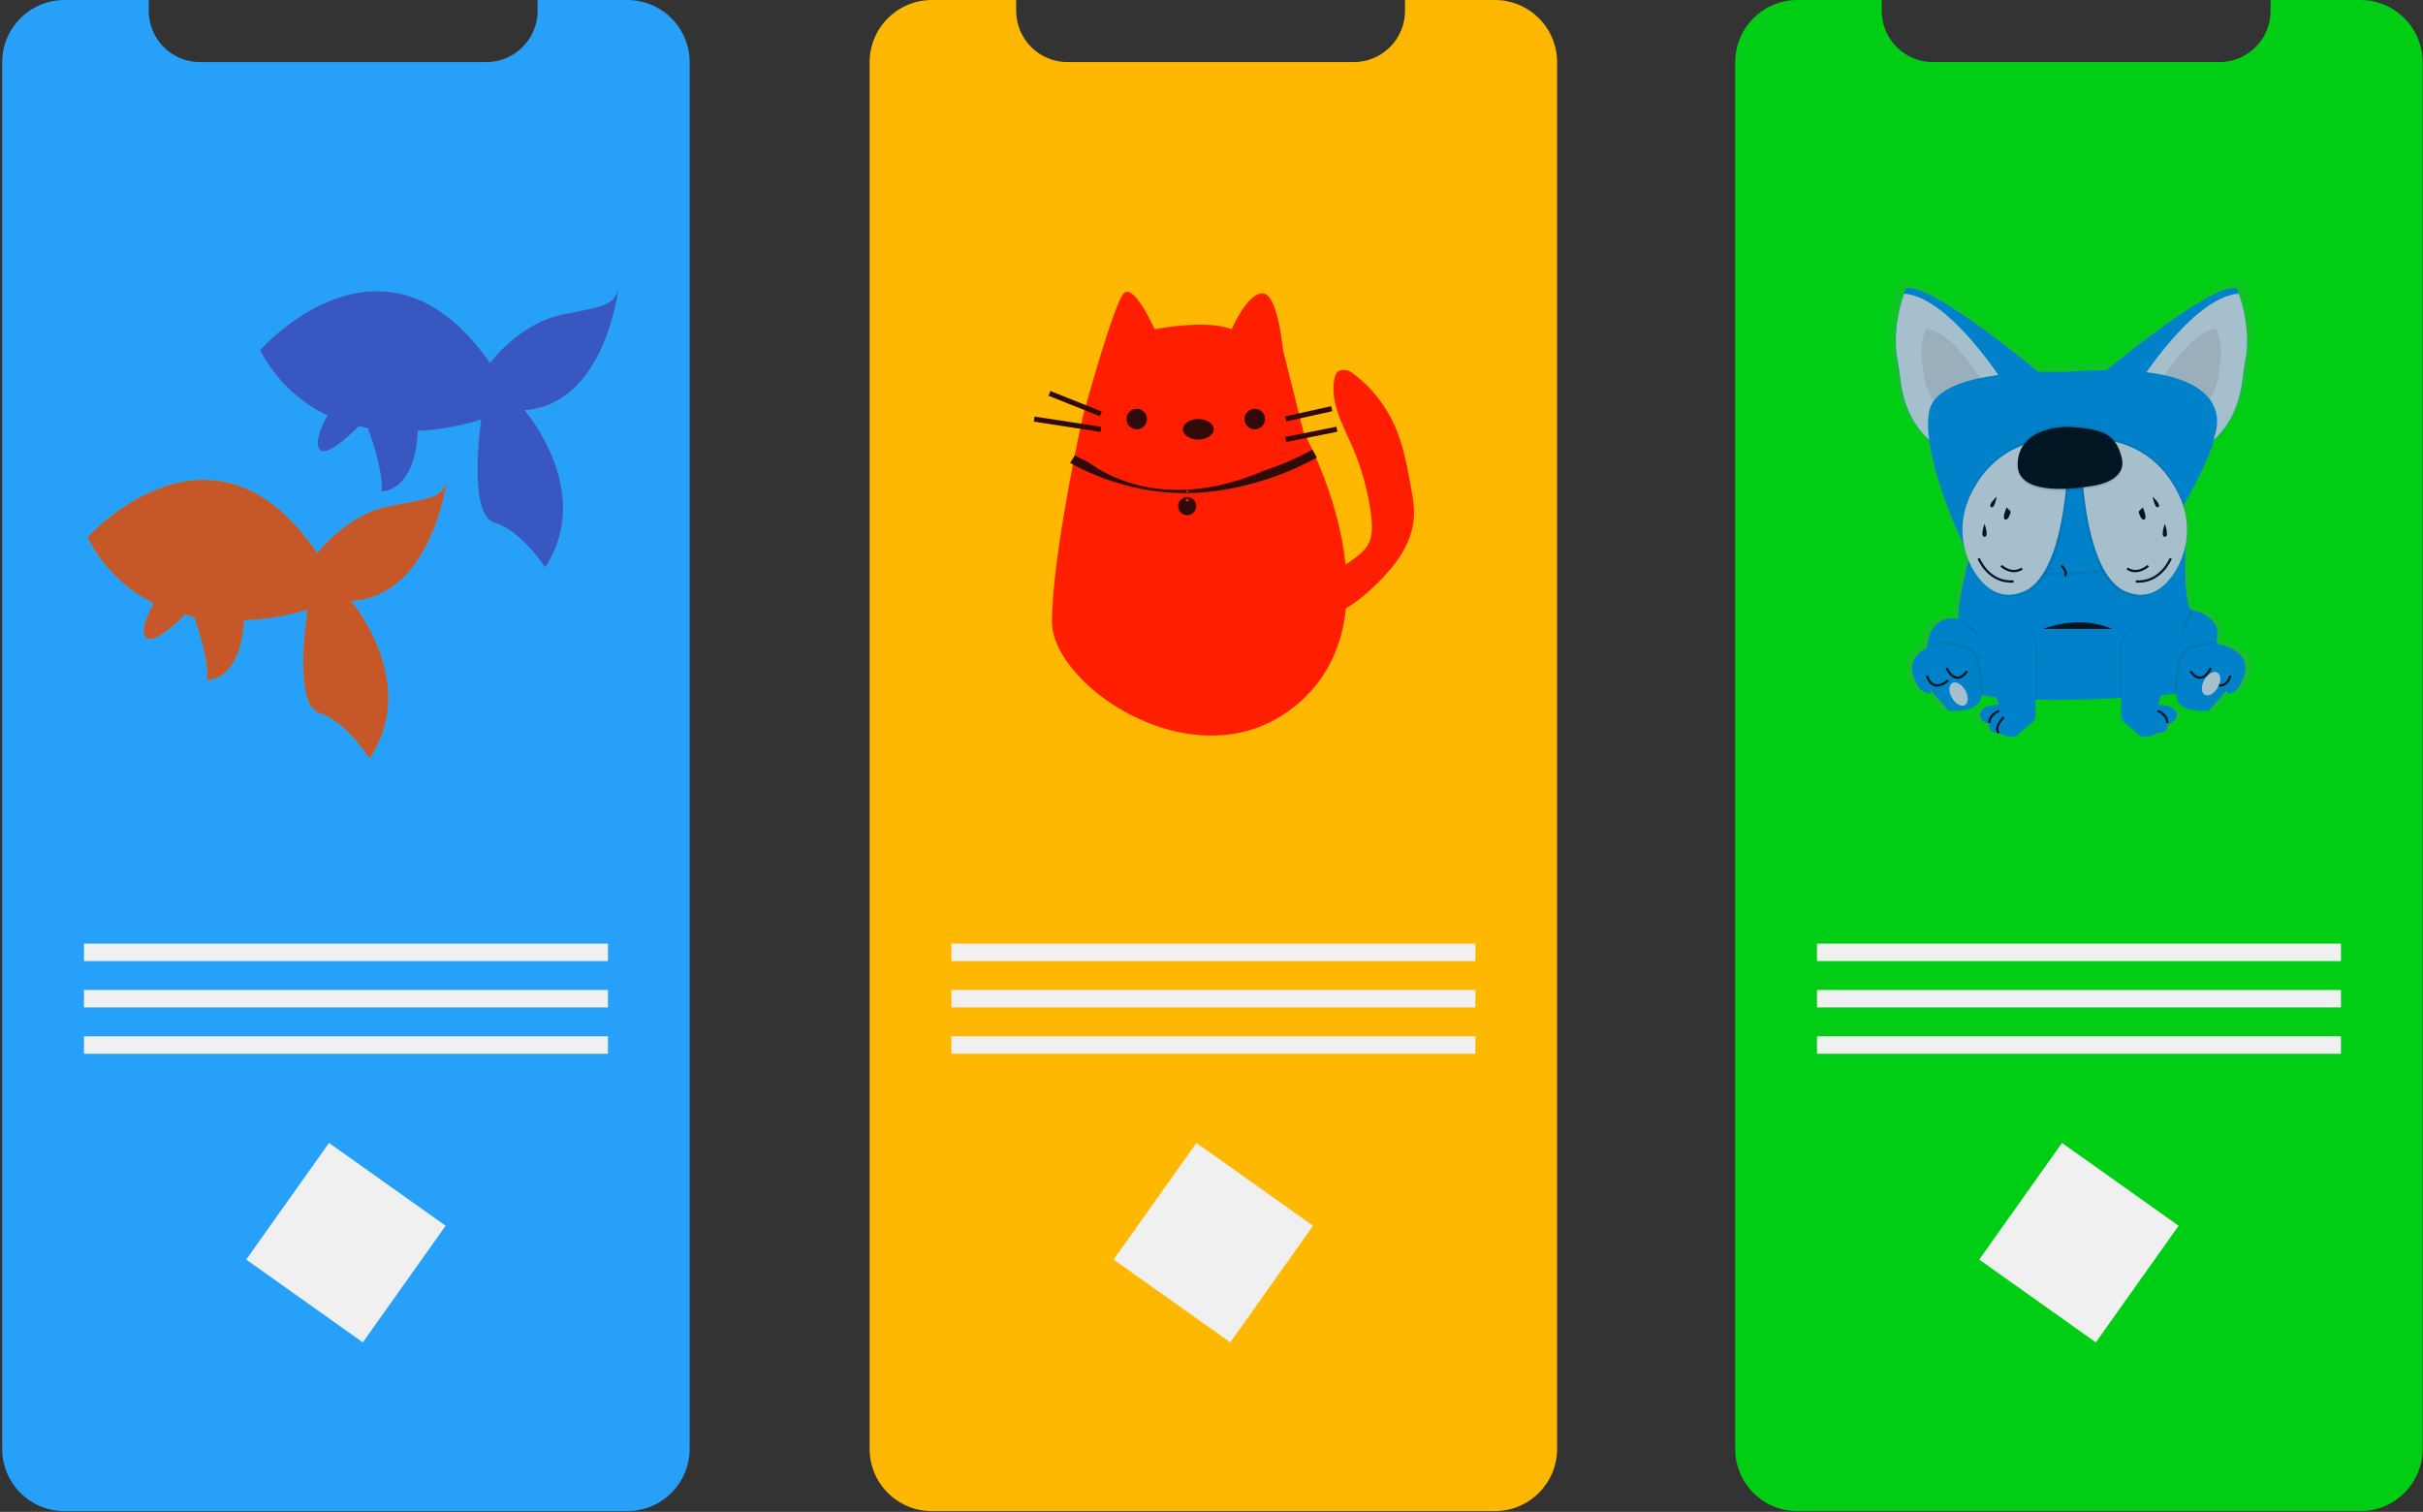 <svg viewBox="0 0 1061 662" fill="none" xmlns="http://www.w3.org/2000/svg">
<rect x="0" y="0" width="1061" height="662" fill="#333333" stroke="none"/>
<path d="M1060.85 27.28V634.411C1060.85 641.644 1057.98 648.579 1052.86 653.693C1047.74 658.806 1040.81 661.679 1033.57 661.679H787.092C783.509 661.685 779.96 660.984 776.648 659.616C773.336 658.248 770.327 656.24 767.793 653.707C765.259 651.174 763.249 648.165 761.88 644.854C760.51 641.543 759.808 637.994 759.812 634.411V27.28C759.812 23.697 760.518 20.15 761.889 16.84C763.26 13.53 765.269 10.523 767.802 7.99C770.335 5.457 773.343 3.447 776.652 2.076C779.962 0.705 783.51 -0 787.092 1.44802e-06H823.983V4.733C823.983 10.691 826.35 16.404 830.562 20.616C834.775 24.829 840.488 27.195 846.446 27.196H971.801C977.758 27.195 983.471 24.829 987.684 20.616C991.896 16.404 994.263 10.691 994.263 4.733V1.44802e-06H1033.57C1037.16 -0.001 1040.71 0.704 1044.02 2.074C1047.33 3.445 1050.33 5.454 1052.87 7.988C1055.4 10.521 1057.41 13.529 1058.78 16.839C1060.15 20.149 1060.86 23.697 1060.85 27.28Z" fill="#00CE15"/>
<path d="M1025.07 413.187H795.631V420.833H1025.07V413.187Z" fill="#F0F0F0"/>
<path d="M1025.07 433.478H795.631V441.125H1025.07V433.478Z" fill="#F0F0F0"/>
<path d="M1025.07 453.77H795.631V461.416H1025.07V453.77Z" fill="#F0F0F0"/>
<path d="M953.995 536.719L902.926 500.465L866.672 551.534L917.741 587.788L953.995 536.719Z" fill="#F0F0F0"/>
<path d="M984.763 163.194C985.099 160.273 985.589 157.367 986.109 154.462C988.402 141.876 984.9 129.887 983.05 124.947C982.515 123.418 982.117 122.546 982.117 122.546C972.835 120.023 936.239 148.375 922.965 159.065C918.378 159.065 913.331 159.264 907.872 159.631C905.486 159.799 903.085 159.86 900.699 159.814C898.558 159.814 895.515 159.814 891.967 159.814C879.596 149.859 841.349 119.9 831.806 122.5C831.806 122.5 831.424 123.357 830.873 124.901C829.084 129.841 825.597 141.83 827.815 154.416C828.35 157.322 828.824 160.227 829.16 163.148C829.879 169.556 832.555 181.805 842.282 190.109C844.346 205.248 852.145 225.144 858.14 237.225C858.589 239.511 859.271 241.745 860.174 243.893C857.696 253.436 854.852 265.899 855.586 270.013C855.586 270.013 842.664 266.878 841.349 282.446C841.349 282.599 841.349 282.767 841.349 282.92C836.669 285.076 830.843 289.97 837.403 300.262C838.194 301.525 839.383 302.488 840.783 302.999C841.945 303.412 843.077 303.412 842.954 301.775L851.044 310.951C851.044 310.951 865.695 312.633 865.863 304.131L866.719 304.268C868.692 304.559 870.756 304.803 872.836 305.018L873.845 308.382C873.845 308.382 862.85 308.152 865.847 314.912C865.847 314.912 868.615 317.481 869.564 316.548C869.564 316.548 868.141 320.983 873.845 320.983C873.845 320.983 879.963 324.256 882.394 321.931C884.826 319.607 889.78 316.089 890.254 314.682C890.392 314.3 890.453 310.844 890.469 306.073H891.417C903.651 306.363 916.711 305.966 928.578 305.323H929.526C929.526 310.508 929.602 314.3 929.74 314.713C930.214 316.12 935.215 319.622 937.6 321.962C939.986 324.302 946.149 321.014 946.149 321.014C951.853 321.014 950.431 316.579 950.431 316.579C951.379 317.512 954.147 314.942 954.147 314.942C957.205 308.183 946.149 308.412 946.149 308.412L947.449 304.1L953.566 303.595L954.514 303.504C953.933 312.756 969.333 310.982 969.333 310.982L977.422 301.806C977.3 303.442 978.432 303.442 979.594 303.03C980.994 302.518 982.183 301.555 982.974 300.292C992.883 284.785 974.563 281.497 974.563 281.497C973.998 281.347 973.419 281.254 972.835 281.222C972.835 280.947 972.835 280.672 972.835 280.412C973.056 278.38 973.097 276.333 972.957 274.295C972.269 271.496 967.742 267.061 962.038 266.358C958.322 265.899 958.23 248.787 958.628 236.919C959.043 234.686 959.238 232.417 959.209 230.145C959.248 226.489 958.733 222.849 957.68 219.348C964.974 206.992 970.816 194.054 971.443 190.155C981.383 181.805 984.044 169.571 984.763 163.194Z" fill="url(#paint0_linear)"/>
<path d="M970.678 281.207C970.097 289.266 968.537 302.204 968.537 302.204C968.537 302.204 962.053 302.999 952.037 303.901L945.247 304.482C940.017 304.895 934.175 305.308 927.997 305.66C916.558 306.287 904.003 306.669 892.181 306.394C886.263 306.256 880.528 305.95 875.207 305.43C872.836 305.201 870.619 304.926 868.34 304.589C854.776 302.571 845.126 298.702 844.239 291.896C843.812 289.032 843.705 286.129 843.918 283.241C845.187 267.948 857.681 271.007 857.681 271.007C856.871 266.786 859.899 253.665 862.269 244.168C863.798 238.189 865.129 233.647 865.129 233.647L952.648 227.774H952.939C953.52 227.776 954.096 227.895 954.63 228.125C955.164 228.355 955.646 228.691 956.046 229.113C956.446 229.535 956.757 230.034 956.959 230.579C957.161 231.124 957.25 231.705 957.221 232.286C956.701 242.776 955.952 266.816 960.279 267.352C965.785 268.04 970.143 272.398 970.801 275.151C970.945 277.169 970.904 279.196 970.678 281.207Z" fill="#0081C9"/>
<path d="M896.326 165.977C896.326 165.977 863.324 205.738 847.389 194.712C847.007 194.452 846.64 194.176 846.288 193.901C835.583 185.796 832.785 172.767 832.051 166.145C831.73 163.27 831.271 160.426 830.766 157.566C828.549 145.209 831.928 133.449 833.641 128.586C834.161 127.057 834.528 126.247 834.528 126.247C845.6 123.188 896.326 165.977 896.326 165.977Z" fill="#0081C9"/>
<path d="M878.663 169.647C878.663 169.647 868.264 176.988 853.598 188.901C851.341 190.766 848.932 192.439 846.395 193.901C835.691 185.796 832.892 172.767 832.158 166.145C831.837 163.27 831.378 160.426 830.873 157.566C828.656 145.21 832.036 133.45 833.748 128.587C854.195 130.024 878.663 169.647 878.663 169.647Z" fill="#A6BFCD"/>
<path opacity="0.1" d="M867.3 165.732C867.3 165.732 861.749 169.647 853.919 176.009C852.709 177.022 851.42 177.937 850.065 178.746C844.361 174.418 842.862 167.46 842.419 163.928C842.251 162.398 842.006 160.869 841.731 159.34C840.955 154.139 841.481 148.827 843.26 143.879C854.271 144.583 867.3 165.732 867.3 165.732Z" fill="#1F1E1E"/>
<path d="M917.72 165.977C917.72 165.977 950.737 205.738 966.656 194.712L967.757 193.901C978.462 185.796 981.245 172.767 981.979 166.145C982.301 163.27 982.775 160.426 983.279 157.566C985.481 145.209 982.117 133.449 980.389 128.586C979.869 127.057 979.487 126.247 979.487 126.247C968.461 123.188 917.72 165.977 917.72 165.977Z" fill="#0081C9"/>
<path d="M935.444 169.647C935.444 169.647 945.843 176.988 960.509 188.901C962.773 190.763 965.187 192.435 967.727 193.901C978.432 185.796 981.215 172.767 981.949 166.145C982.27 163.27 982.744 160.426 983.249 157.566C985.451 145.21 982.087 133.45 980.358 128.587C959.851 130.024 935.444 169.647 935.444 169.647Z" fill="#A6BFCD"/>
<path opacity="0.1" d="M946.837 165.702C946.837 165.702 952.358 169.601 960.142 175.917C961.341 176.907 962.62 177.797 963.965 178.578C969.623 174.281 971.122 167.353 971.519 163.851C971.687 162.322 971.932 160.793 972.192 159.264C972.955 154.088 972.43 148.803 970.663 143.879C959.79 144.674 946.837 165.702 946.837 165.702Z" fill="#1F1E1E"/>
<path opacity="0.1" d="M952.679 227.805C948.519 234.396 944.085 240.345 940.032 243.908C926.896 255.515 870.359 250.943 866.627 250.331C865.863 250.209 864.257 247.915 862.239 244.214C863.768 238.235 865.098 233.693 865.098 233.693L952.679 227.805Z" fill="#1F1E1E"/>
<path d="M907.887 162.643C905.593 162.811 903.299 162.857 900.99 162.827C889.169 162.628 849.408 163.148 844.988 179.19C839.789 198.061 863.018 248.802 866.689 249.414C870.359 250.025 926.896 254.613 940.093 242.991C953.291 231.368 970.357 195.018 969.44 191.653C969.379 191.653 985.711 157.245 907.887 162.643Z" fill="#0081C9"/>
<path opacity="0.1" d="M906.648 193.335C906.648 193.335 877.592 188.855 863.829 217.513C861.096 223.076 859.894 229.266 860.346 235.448C860.797 241.629 862.886 247.579 866.398 252.686C870.986 259.078 877.607 263.834 886.89 259.996C907.55 251.509 906.648 193.335 906.648 193.335Z" fill="#1F1E1E"/>
<path opacity="0.1" d="M905.73 191.5C905.73 191.5 876.674 187.02 862.911 215.678C860.179 221.241 858.977 227.431 859.428 233.613C859.88 239.794 861.969 245.744 865.48 250.851C870.068 257.243 876.69 261.999 885.972 258.176C906.633 249.673 905.73 191.5 905.73 191.5Z" fill="#1F1E1E"/>
<path d="M905.73 192.418C905.73 192.418 876.674 187.937 862.911 216.596C860.179 222.159 858.977 228.349 859.428 234.53C859.88 240.712 861.969 246.662 865.48 251.769C870.068 258.161 876.69 262.917 885.972 259.078C906.633 250.622 905.73 192.418 905.73 192.418Z" fill="#A6BFCD"/>
<path d="M874.32 217.467C874.32 217.467 870.344 221.137 871.873 222.055C873.402 222.973 874.32 217.467 874.32 217.467Z" fill="#001622"/>
<path d="M878.663 222.162C878.663 222.162 876.507 226.949 878.036 227.484C879.565 228.019 880.498 224.043 880.498 224.043L878.663 222.162Z" fill="#001622"/>
<path d="M868.998 229.396C868.998 229.396 866.887 235.054 868.998 235.054C871.108 235.054 868.998 229.396 868.998 229.396Z" fill="#001622"/>
<path d="M866.429 244.504C866.429 244.504 870.665 255.362 881.721 254.597" stroke="#001622" stroke-miterlimit="10"/>
<path d="M876.308 247.731C876.308 247.731 880.743 252.013 885.483 248.955" stroke="#001622" stroke-miterlimit="10"/>
<path opacity="0.1" d="M910.318 193.335C910.318 193.335 939.374 188.855 953.138 217.513C955.876 223.075 957.082 229.266 956.63 235.449C956.179 241.631 954.086 247.582 950.569 252.686C945.981 259.078 939.359 263.834 930.092 259.996C909.401 251.509 910.318 193.335 910.318 193.335Z" fill="#1F1E1E"/>
<path opacity="0.1" d="M911.236 191.5C911.236 191.5 940.292 187.02 954.055 215.678C956.794 221.239 957.999 227.431 957.548 233.613C957.096 239.796 955.004 245.746 951.486 250.851C946.898 257.243 940.276 261.999 931.009 258.176C910.318 249.673 911.236 191.5 911.236 191.5Z" fill="#1F1E1E"/>
<path d="M911.236 192.418C911.236 192.418 940.292 187.937 954.055 216.596C956.794 222.157 957.999 228.348 957.548 234.531C957.096 240.714 955.004 246.664 951.486 251.769C946.898 258.161 940.276 262.917 931.009 259.078C910.318 250.622 911.236 192.418 911.236 192.418Z" fill="#A6BFCD"/>
<path d="M942.632 217.467C942.632 217.467 946.608 221.137 945.078 222.055C943.549 222.973 942.632 217.467 942.632 217.467Z" fill="#001622"/>
<path d="M938.304 222.162C938.304 222.162 940.476 226.949 938.931 227.484C937.386 228.019 936.469 224.043 936.469 224.043L938.304 222.162Z" fill="#001622"/>
<path d="M947.953 229.396C947.953 229.396 950.064 235.054 947.953 235.054C945.843 235.054 947.953 229.396 947.953 229.396Z" fill="#001622"/>
<path d="M950.538 244.504C950.538 244.504 946.287 255.362 935.245 254.597" stroke="#001622" stroke-miterlimit="10"/>
<path d="M940.644 247.731C940.644 247.731 936.209 252.013 931.468 248.955" stroke="#001622" stroke-miterlimit="10"/>
<path d="M894.643 275.396C895.408 275.243 909.936 268.973 924.908 275.396H894.643Z" fill="#001622"/>
<path opacity="0.1" d="M868.34 304.589C854.776 302.57 845.126 298.701 844.239 291.896C843.812 289.032 843.705 286.129 843.918 283.241C845.55 282.372 847.295 281.734 849.102 281.344C851.564 280.656 854.607 281.115 861.03 282.874C867.453 284.632 866.995 292.279 868.371 302.127C868.494 302.944 868.483 303.775 868.34 304.589Z" fill="#1F1E1E"/>
<path d="M848.2 282.262C848.2 282.262 830.537 285.504 840.095 300.72C840.849 301.957 841.996 302.904 843.352 303.412C844.468 303.809 845.554 303.809 845.447 302.204L853.231 311.15C853.231 311.15 868.829 312.985 867.453 303.121C866.077 293.257 866.536 285.703 860.113 283.868C853.69 282.033 850.647 281.574 848.2 282.262Z" fill="#0081C9"/>
<path d="M852.39 292.508C852.39 292.508 856.137 301.072 861.336 293.884" stroke="#001622" stroke-miterlimit="10"/>
<path d="M843.811 295.872C843.811 295.872 845.753 303.947 853.078 297.922" stroke="#001622" stroke-miterlimit="10"/>
<path opacity="0.1" d="M970.678 281.207C970.097 289.266 968.537 302.203 968.537 302.203C968.537 302.203 962.053 302.999 952.036 303.901C951.985 303.336 951.985 302.768 952.036 302.203C953.413 292.355 952.954 284.785 959.377 282.95C965.28 281.283 968.338 280.748 970.678 281.207Z" fill="#1F1E1E"/>
<path d="M972.284 282.262C972.284 282.262 989.932 285.504 980.389 300.72C979.625 301.954 978.475 302.9 977.117 303.412C976 303.809 974.915 303.809 975.037 302.204L967.238 311.15C967.238 311.15 951.654 312.985 953.031 303.121C954.407 293.257 953.948 285.703 960.356 283.868C966.763 282.033 969.822 281.574 972.284 282.262Z" fill="#0081C9"/>
<path d="M968.078 292.508C968.078 292.508 964.332 301.072 959.132 293.884" stroke="#001622" stroke-miterlimit="10"/>
<path d="M976.673 295.872C976.673 295.872 974.731 303.947 967.391 297.922" stroke="#001622" stroke-miterlimit="10"/>
<path opacity="0.1" d="M892.181 306.394C886.263 306.256 880.528 305.95 875.206 305.43L869.93 287.63C869.467 286.078 869.342 284.446 869.564 282.842C869.785 281.238 870.349 279.7 871.215 278.333C872.082 276.965 873.232 275.799 874.588 274.914C875.944 274.029 877.474 273.446 879.075 273.203C880.676 272.959 882.31 273.063 883.867 273.506C885.425 273.948 886.869 274.72 888.103 275.769C889.336 276.817 890.331 278.118 891.018 279.584C891.706 281.05 892.071 282.646 892.089 284.265C892.135 291.254 892.196 300.032 892.181 306.394Z" fill="#1F1E1E"/>
<path d="M869.013 287.63L875.237 308.627C875.237 308.627 864.64 308.397 867.591 315.049C867.591 315.049 870.252 317.573 871.169 316.579C871.169 316.579 869.808 320.937 875.298 320.937C875.298 320.937 881.247 324.133 883.541 321.855C885.835 319.576 890.668 316.12 891.188 314.744C891.478 313.841 891.386 296.285 891.295 284.158C891.266 281.176 890.062 278.325 887.942 276.225C885.823 274.126 882.961 272.949 879.978 272.949C878.189 272.92 876.419 273.317 874.814 274.105C873.208 274.894 871.813 276.053 870.742 277.486C869.672 278.919 868.957 280.586 868.656 282.35C868.356 284.113 868.478 285.923 869.013 287.63Z" fill="#0081C9"/>
<path d="M877.424 314.055C877.424 314.055 872.836 318.49 875.237 321.013" stroke="#001622" stroke-miterlimit="10"/>
<path d="M875.39 311.287C875.39 311.287 871.108 312.679 871.108 316.655" stroke="#001622" stroke-miterlimit="10"/>
<path opacity="0.1" d="M950.722 284.403C950.719 285.496 950.56 286.582 950.247 287.63L945.247 304.452C940.017 304.864 934.175 305.277 927.997 305.629C927.997 299.344 927.997 290.963 928.088 284.219C928.101 281.218 929.305 278.345 931.435 276.231C933.566 274.117 936.45 272.937 939.451 272.949C942.452 272.961 945.326 274.165 947.439 276.296C949.553 278.427 950.734 281.31 950.722 284.311V284.403Z" fill="#1F1E1E"/>
<path d="M951.15 287.63L944.926 308.626C944.926 308.626 955.523 308.397 952.572 315.049C952.572 315.049 949.911 317.573 948.993 316.579C948.993 316.579 950.37 320.937 944.864 320.937C944.864 320.937 938.931 324.133 936.622 321.855C934.313 319.576 929.511 316.12 928.975 314.743C928.67 313.841 928.761 296.285 928.868 284.158C928.893 281.177 930.094 278.326 932.211 276.226C934.327 274.127 937.188 272.949 940.169 272.949C941.959 272.918 943.731 273.312 945.339 274.1C946.946 274.888 948.344 276.046 949.416 277.48C950.488 278.913 951.205 280.581 951.506 282.346C951.807 284.11 951.685 285.921 951.15 287.63Z" fill="#0081C9"/>
<path d="M902.717 247.705C902.717 247.705 905.717 250.605 904.147 252.255" stroke="#001622" stroke-miterlimit="10"/>
<path d="M944.773 311.287C944.773 311.287 949.055 312.679 949.055 316.655" stroke="#001622" stroke-miterlimit="10"/>
<path opacity="0.1" d="M905.731 187.83C905.731 187.83 884.183 187.142 883.495 203.872C882.807 220.602 917.139 213.506 917.139 213.506C917.139 213.506 931.591 211.564 929.067 201.41C926.544 191.256 921.329 188.748 905.731 187.83Z" fill="#1F1E1E"/>
<path opacity="0.1" d="M905.731 185.995C905.731 185.995 884.183 185.307 883.495 202.037C882.807 218.767 917.139 211.671 917.139 211.671C917.139 211.671 931.591 209.729 929.067 199.575C926.544 189.42 921.329 186.913 905.731 185.995Z" fill="#1F1E1E"/>
<path d="M905.731 186.912C905.731 186.912 884.183 186.224 883.495 202.954C882.807 219.684 917.139 212.589 917.139 212.589C917.139 212.589 931.591 210.646 929.067 200.492C926.544 190.338 921.329 187.83 905.731 186.912Z" fill="#001622"/>
<path opacity="0.1" d="M857.635 271.037C857.635 271.037 864.854 273.637 866.322 278.592L857.635 271.037Z" fill="#1F1E1E"/>
<path opacity="0.1" d="M960.279 267.443C960.279 267.443 955.11 269.615 955.462 278.668L960.279 267.443Z" fill="#1F1E1E"/>
<path d="M860.421 308.721C862.03 307.792 862.089 304.881 860.552 302.218C859.014 299.556 856.464 298.151 854.855 299.08C853.246 300.009 853.187 302.92 854.724 305.583C856.261 308.245 858.812 309.65 860.421 308.721Z" fill="#A6BFCD"/>
<path d="M971.129 301.043C972.666 298.369 972.602 295.447 970.985 294.518C969.369 293.589 966.812 295.004 965.275 297.679C963.738 300.353 963.802 303.275 965.419 304.204C967.035 305.133 969.592 303.718 971.129 301.043Z" fill="#A6BFCD"/>
<path d="M681.837 27.28V634.411C681.834 641.644 678.958 648.579 673.843 653.693C668.727 658.806 661.79 661.679 654.557 661.679H408.075C404.492 661.685 400.942 660.984 397.631 659.616C394.319 658.248 391.31 656.24 388.775 653.707C386.241 651.174 384.232 648.165 382.862 644.854C381.493 641.543 380.79 637.994 380.795 634.411V27.28C380.795 23.697 381.5 20.15 382.871 16.84C384.242 13.53 386.251 10.523 388.785 7.99C391.318 5.457 394.325 3.447 397.635 2.076C400.945 0.705 404.492 -0 408.075 1.44802e-06H444.966V4.733C444.966 10.691 447.332 16.404 451.545 20.616C455.757 24.829 461.471 27.195 467.428 27.196H592.783C598.74 27.195 604.454 24.829 608.666 20.616C612.879 16.404 615.245 10.691 615.245 4.733V1.44802e-06H654.557C658.14 -0.001 661.688 0.704 664.998 2.074C668.308 3.445 671.316 5.454 673.85 7.988C676.383 10.521 678.392 13.529 679.763 16.839C681.133 20.149 681.838 23.697 681.837 27.28Z" fill="#FFB801"/>
<path d="M646.054 413.187H416.614V420.833H646.054V413.187Z" fill="#F0F0F0"/>
<path d="M646.054 433.478H416.614V441.125H646.054V433.478Z" fill="#F0F0F0"/>
<path d="M646.054 453.77H416.614V461.416H646.054V453.77Z" fill="#F0F0F0"/>
<path d="M574.978 536.719L523.908 500.465L487.654 551.534L538.724 587.788L574.978 536.719Z" fill="#F0F0F0"/>
<path d="M544.013 192.689C551.066 192.689 556.784 186.971 556.784 179.918C556.784 172.864 551.066 167.146 544.013 167.146C536.959 167.146 531.241 172.864 531.241 179.918C531.241 186.971 536.959 192.689 544.013 192.689Z" fill="#00BFA6"/>
<path d="M585.203 268.288C591.065 266.065 596.034 262.005 600.652 257.748C609.784 249.32 618.402 238.866 619.14 226.446C619.406 221.914 618.59 217.4 617.775 212.928C616.136 203.916 614.462 194.801 610.746 186.424C606.647 177.217 600.23 169.232 592.12 163.25C590.913 162.337 589.416 161.891 587.906 161.996C585.331 162.228 584.679 163.996 584.336 165.687C582.25 175.987 587.975 185.977 592.163 195.59C596.359 205.231 599.14 215.427 600.42 225.862C600.961 230.291 601.158 235.08 598.824 238.891C597.399 241.226 595.167 242.925 592.987 244.573C589.726 247.037 586.121 249.62 582.035 249.5C577.95 249.38 573.384 245.869 569.161 247.002C564.938 248.135 561.84 254.633 561.814 258.795C561.762 270.073 577.358 271.258 585.203 268.288Z" fill="#FF1F00"/>
<path d="M505.621 144.161C505.621 144.161 528.091 139.663 539.326 144.161C539.326 144.161 546.064 128.428 552.81 128.428C559.556 128.428 561.797 153.147 561.797 153.147L570.783 189.101C570.783 189.101 613.483 265.49 570.783 305.958C528.083 346.427 460.663 301.461 460.663 272.253C460.663 243.045 474.147 182.364 474.147 182.364C474.147 182.364 487.631 132.926 492.129 128.428C496.626 123.931 505.621 144.161 505.621 144.161Z" fill="#FF1F00"/>
<path d="M549.446 187.986C551.93 187.986 553.943 185.972 553.943 183.488C553.943 181.004 551.93 178.991 549.446 178.991C546.962 178.991 544.948 181.004 544.948 183.488C544.948 185.972 546.962 187.986 549.446 187.986Z" fill="#300909"/>
<path d="M497.759 187.986C500.243 187.986 502.257 185.972 502.257 183.488C502.257 181.004 500.243 178.991 497.759 178.991C495.275 178.991 493.262 181.004 493.262 183.488C493.262 185.972 495.275 187.986 497.759 187.986Z" fill="#300909"/>
<path d="M524.727 192.483C528.448 192.483 531.464 190.47 531.464 187.986C531.464 185.502 528.448 183.488 524.727 183.488C521.006 183.488 517.989 185.502 517.989 187.986C517.989 190.47 521.006 192.483 524.727 192.483Z" fill="#300909"/>
<path d="M582.913 177.86L562.686 182.351L563.174 184.546L583.4 180.055L582.913 177.86Z" fill="#300909"/>
<path d="M585.191 186.852L562.716 191.331L563.156 193.536L585.63 189.057L585.191 186.852Z" fill="#300909"/>
<path d="M459.964 171.202L459.129 173.29L481.602 182.279L482.437 180.191L459.964 171.202Z" fill="#300909"/>
<path d="M453.012 182.397L452.67 184.62L481.886 189.117L482.228 186.894L453.012 182.397Z" fill="#300909"/>
<path opacity="0.1" d="M519.122 216.739C513.24 216.744 507.367 216.244 501.57 215.245C490.424 213.325 479.7 209.471 469.882 203.856L470.663 200.225C480.591 205.602 491.31 209.368 502.42 211.383C518.599 214.155 546.425 213.323 574.706 197.719L576.594 201.152C556.063 212.499 534.452 216.739 519.122 216.739Z" fill="#174D7E"/>
<path d="M574.705 196.886C546.382 212.49 518.59 213.322 502.42 210.55C491.31 208.535 480.591 204.769 470.663 199.392L468.586 202.705C478.875 208.36 490.015 212.305 501.57 214.387C507.37 215.389 513.245 215.892 519.131 215.889C534.46 215.889 556.038 211.657 576.637 200.328L574.705 196.886ZM519.852 215.58C519.765 215.58 519.68 215.554 519.608 215.506C519.536 215.458 519.48 215.389 519.447 215.31C519.414 215.23 519.405 215.142 519.422 215.057C519.439 214.972 519.481 214.894 519.542 214.832C519.603 214.771 519.681 214.73 519.766 214.713C519.851 214.696 519.939 214.704 520.019 214.738C520.099 214.771 520.168 214.827 520.216 214.899C520.264 214.971 520.289 215.055 520.289 215.142C520.287 215.257 520.24 215.366 520.158 215.446C520.076 215.526 519.966 215.571 519.852 215.571V215.58Z" fill="#300909"/>
<path opacity="0.1" d="M515.5 221.657C515.5 222.808 515.958 223.913 516.772 224.728C517.587 225.542 518.691 226 519.843 226C520.995 226 522.1 225.542 522.914 224.728C523.729 223.913 524.186 222.808 524.186 221.657C524.186 220.505 523.729 219.4 522.914 218.586C522.1 217.771 520.995 217.314 519.843 217.314C518.691 217.314 517.587 217.771 516.772 218.586C515.958 219.4 515.5 220.505 515.5 221.657ZM519.843 219.485C519.701 219.485 519.561 219.443 519.443 219.364C519.324 219.284 519.232 219.172 519.177 219.04C519.123 218.908 519.108 218.763 519.136 218.623C519.164 218.484 519.233 218.355 519.333 218.254C519.434 218.153 519.563 218.085 519.703 218.057C519.842 218.029 519.987 218.043 520.119 218.098C520.251 218.153 520.363 218.245 520.443 218.364C520.522 218.482 520.564 218.622 520.564 218.764C520.564 218.954 520.489 219.136 520.356 219.271C520.223 219.406 520.042 219.483 519.852 219.485H519.843Z" fill="url(#paint1_linear)"/>
<path d="M515.938 221.657C515.938 222.695 516.35 223.69 517.084 224.424C517.818 225.158 518.814 225.57 519.852 225.57C520.89 225.57 521.885 225.158 522.619 224.424C523.353 223.69 523.766 222.695 523.766 221.657C523.766 220.618 523.353 219.623 522.619 218.889C521.885 218.155 520.89 217.743 519.852 217.743C518.814 217.743 517.818 218.155 517.084 218.889C516.35 219.623 515.938 220.618 515.938 221.657ZM519.852 219.7C519.723 219.7 519.597 219.661 519.489 219.59C519.382 219.518 519.299 219.416 519.249 219.297C519.2 219.178 519.187 219.047 519.212 218.92C519.237 218.793 519.299 218.677 519.391 218.586C519.482 218.495 519.598 218.433 519.725 218.408C519.851 218.382 519.982 218.395 520.101 218.445C520.221 218.494 520.323 218.578 520.394 218.685C520.466 218.792 520.504 218.918 520.504 219.047C520.504 219.22 520.435 219.386 520.313 219.509C520.191 219.631 520.025 219.7 519.852 219.7Z" fill="#300909"/>
<path d="M568.946 198.191C509.132 233.381 474.662 200.766 474.662 200.766L568.946 198.191Z" fill="#FF1F00"/>
<path d="M301.995 27.28V634.411C301.992 641.644 299.116 648.579 294.001 653.693C288.885 658.806 281.948 661.679 274.715 661.679H28.233C24.649 661.685 21.1 660.984 17.789 659.616C14.477 658.248 11.468 656.24 8.933 653.707C6.399 651.174 4.39 648.165 3.02 644.854C1.651 641.543 0.948 637.994 0.953 634.411V27.28C0.953 23.697 1.658 20.15 3.029 16.84C4.4 13.53 6.409 10.523 8.943 7.99C11.476 5.457 14.483 3.447 17.793 2.076C21.103 0.705 24.65 -0 28.233 1.44802e-06H65.124V4.733C65.124 10.691 67.49 16.404 71.703 20.616C75.915 24.829 81.629 27.195 87.586 27.196H212.941C218.898 27.195 224.612 24.829 228.824 20.616C233.037 16.404 235.403 10.691 235.403 4.733V1.44802e-06H274.715C278.298 -0.001 281.846 0.704 285.156 2.074C288.466 3.445 291.474 5.454 294.008 7.988C296.541 10.521 298.55 13.529 299.921 16.839C301.291 20.149 301.996 23.697 301.995 27.28Z" fill="#26A0F9"/>
<path d="M266.212 413.187H36.772V420.833H266.212V413.187Z" fill="#F0F0F0"/>
<path d="M266.212 433.478H36.772V441.125H266.212V433.478Z" fill="#F0F0F0"/>
<path d="M266.212 453.77H36.772V461.416H266.212V453.77Z" fill="#F0F0F0"/>
<path d="M195.136 536.719L144.067 500.465L107.812 551.534L158.882 587.788L195.136 536.719Z" fill="#F0F0F0"/>
<path opacity="0.6" d="M229.732 179.63C265.013 177.088 270.753 126.702 270.753 126.702C268.475 133.677 264.844 134.029 246.155 137.763C227.466 141.497 214.565 158.895 214.565 158.895C167.572 91.629 113.901 153.382 113.901 153.382C120.34 165.848 130.685 175.863 143.353 181.896C140.648 186.863 137.599 193.861 139.949 196.797C142.679 200.248 151.995 191.757 157.086 186.638C158.411 186.955 159.738 187.223 161.057 187.461C163.053 192.907 167.925 207.157 167.02 215.196C167.02 215.196 181.832 215.69 182.933 188.717C192.363 188.238 201.692 186.556 210.696 183.714C210.696 183.714 204.506 225.293 216.499 228.85C228.492 232.407 238.681 248.504 238.681 248.504C260.664 215.224 229.732 179.63 229.732 179.63Z" fill="#9EFF00"/>
<path opacity="0.6" d="M229.732 179.63C265.013 177.088 270.753 126.702 270.753 126.702C268.475 133.677 264.844 134.029 246.155 137.763C227.466 141.497 214.565 158.895 214.565 158.895C167.572 91.629 113.901 153.382 113.901 153.382C120.34 165.848 130.685 175.863 143.353 181.896C140.648 186.863 137.599 193.861 139.949 196.797C142.679 200.248 151.995 191.757 157.086 186.638C158.411 186.955 159.738 187.223 161.057 187.461C163.053 192.907 167.925 207.157 167.02 215.196C167.02 215.196 181.832 215.69 182.933 188.717C192.363 188.238 201.692 186.556 210.696 183.714C210.696 183.714 204.506 225.293 216.499 228.85C228.492 232.407 238.681 248.504 238.681 248.504C260.664 215.224 229.732 179.63 229.732 179.63Z" fill="#1400FF"/>
<path opacity="0.6" d="M153.791 263.169C189.104 261.131 195.562 210.832 195.562 210.832C193.185 217.773 189.549 218.074 170.809 221.541C152.068 225.008 138.921 242.22 138.921 242.22C92.892 174.289 38.346 235.27 38.346 235.27C44.606 247.828 54.807 257.989 67.388 264.202C64.612 269.13 61.464 276.084 63.771 279.053C66.452 282.542 75.888 274.185 81.051 269.14C82.371 269.475 83.695 269.762 85.01 270.019C86.928 275.493 91.597 289.811 90.577 297.837C90.577 297.837 105.38 298.542 106.866 271.587C116.302 271.242 125.654 269.695 134.697 266.981C134.697 266.981 127.915 308.467 139.856 312.195C151.797 315.923 161.755 332.164 161.755 332.164C184.211 299.201 153.791 263.169 153.791 263.169Z" fill="#9EFF00"/>
<path opacity="0.6" d="M153.791 263.169C189.104 261.131 195.562 210.832 195.562 210.832C193.185 217.773 189.549 218.074 170.809 221.541C152.068 225.008 138.921 242.22 138.921 242.22C92.892 174.289 38.346 235.27 38.346 235.27C44.606 247.828 54.807 257.989 67.388 264.202C64.612 269.13 61.464 276.084 63.771 279.053C66.452 282.542 75.888 274.185 81.051 269.14C82.371 269.475 83.695 269.762 85.01 270.019C86.928 275.493 91.597 289.811 90.577 297.837C90.577 297.837 105.38 298.542 106.866 271.587C116.302 271.242 125.654 269.695 134.697 266.981C134.697 266.981 127.915 308.467 139.856 312.195C151.797 315.923 161.755 332.164 161.755 332.164C184.211 299.201 153.791 263.169 153.791 263.169Z" fill="#FF0000"/>
<defs>
<linearGradient id="paint0_linear" x1="907.03" y1="322.757" x2="907.03" y2="122.393" gradientUnits="userSpaceOnUse">
<stop stop-color="#808080" stop-opacity="0.25"/>
<stop offset="0.54" stop-color="#808080" stop-opacity="0.12"/>
<stop offset="1" stop-color="#808080" stop-opacity="0.1"/>
</linearGradient>
<linearGradient id="paint1_linear" x1="519.852" y1="226" x2="519.852" y2="217.314" gradientUnits="userSpaceOnUse">
<stop stop-color="#300909"/>
<stop offset="1"/>
</linearGradient>
</defs>
</svg>
